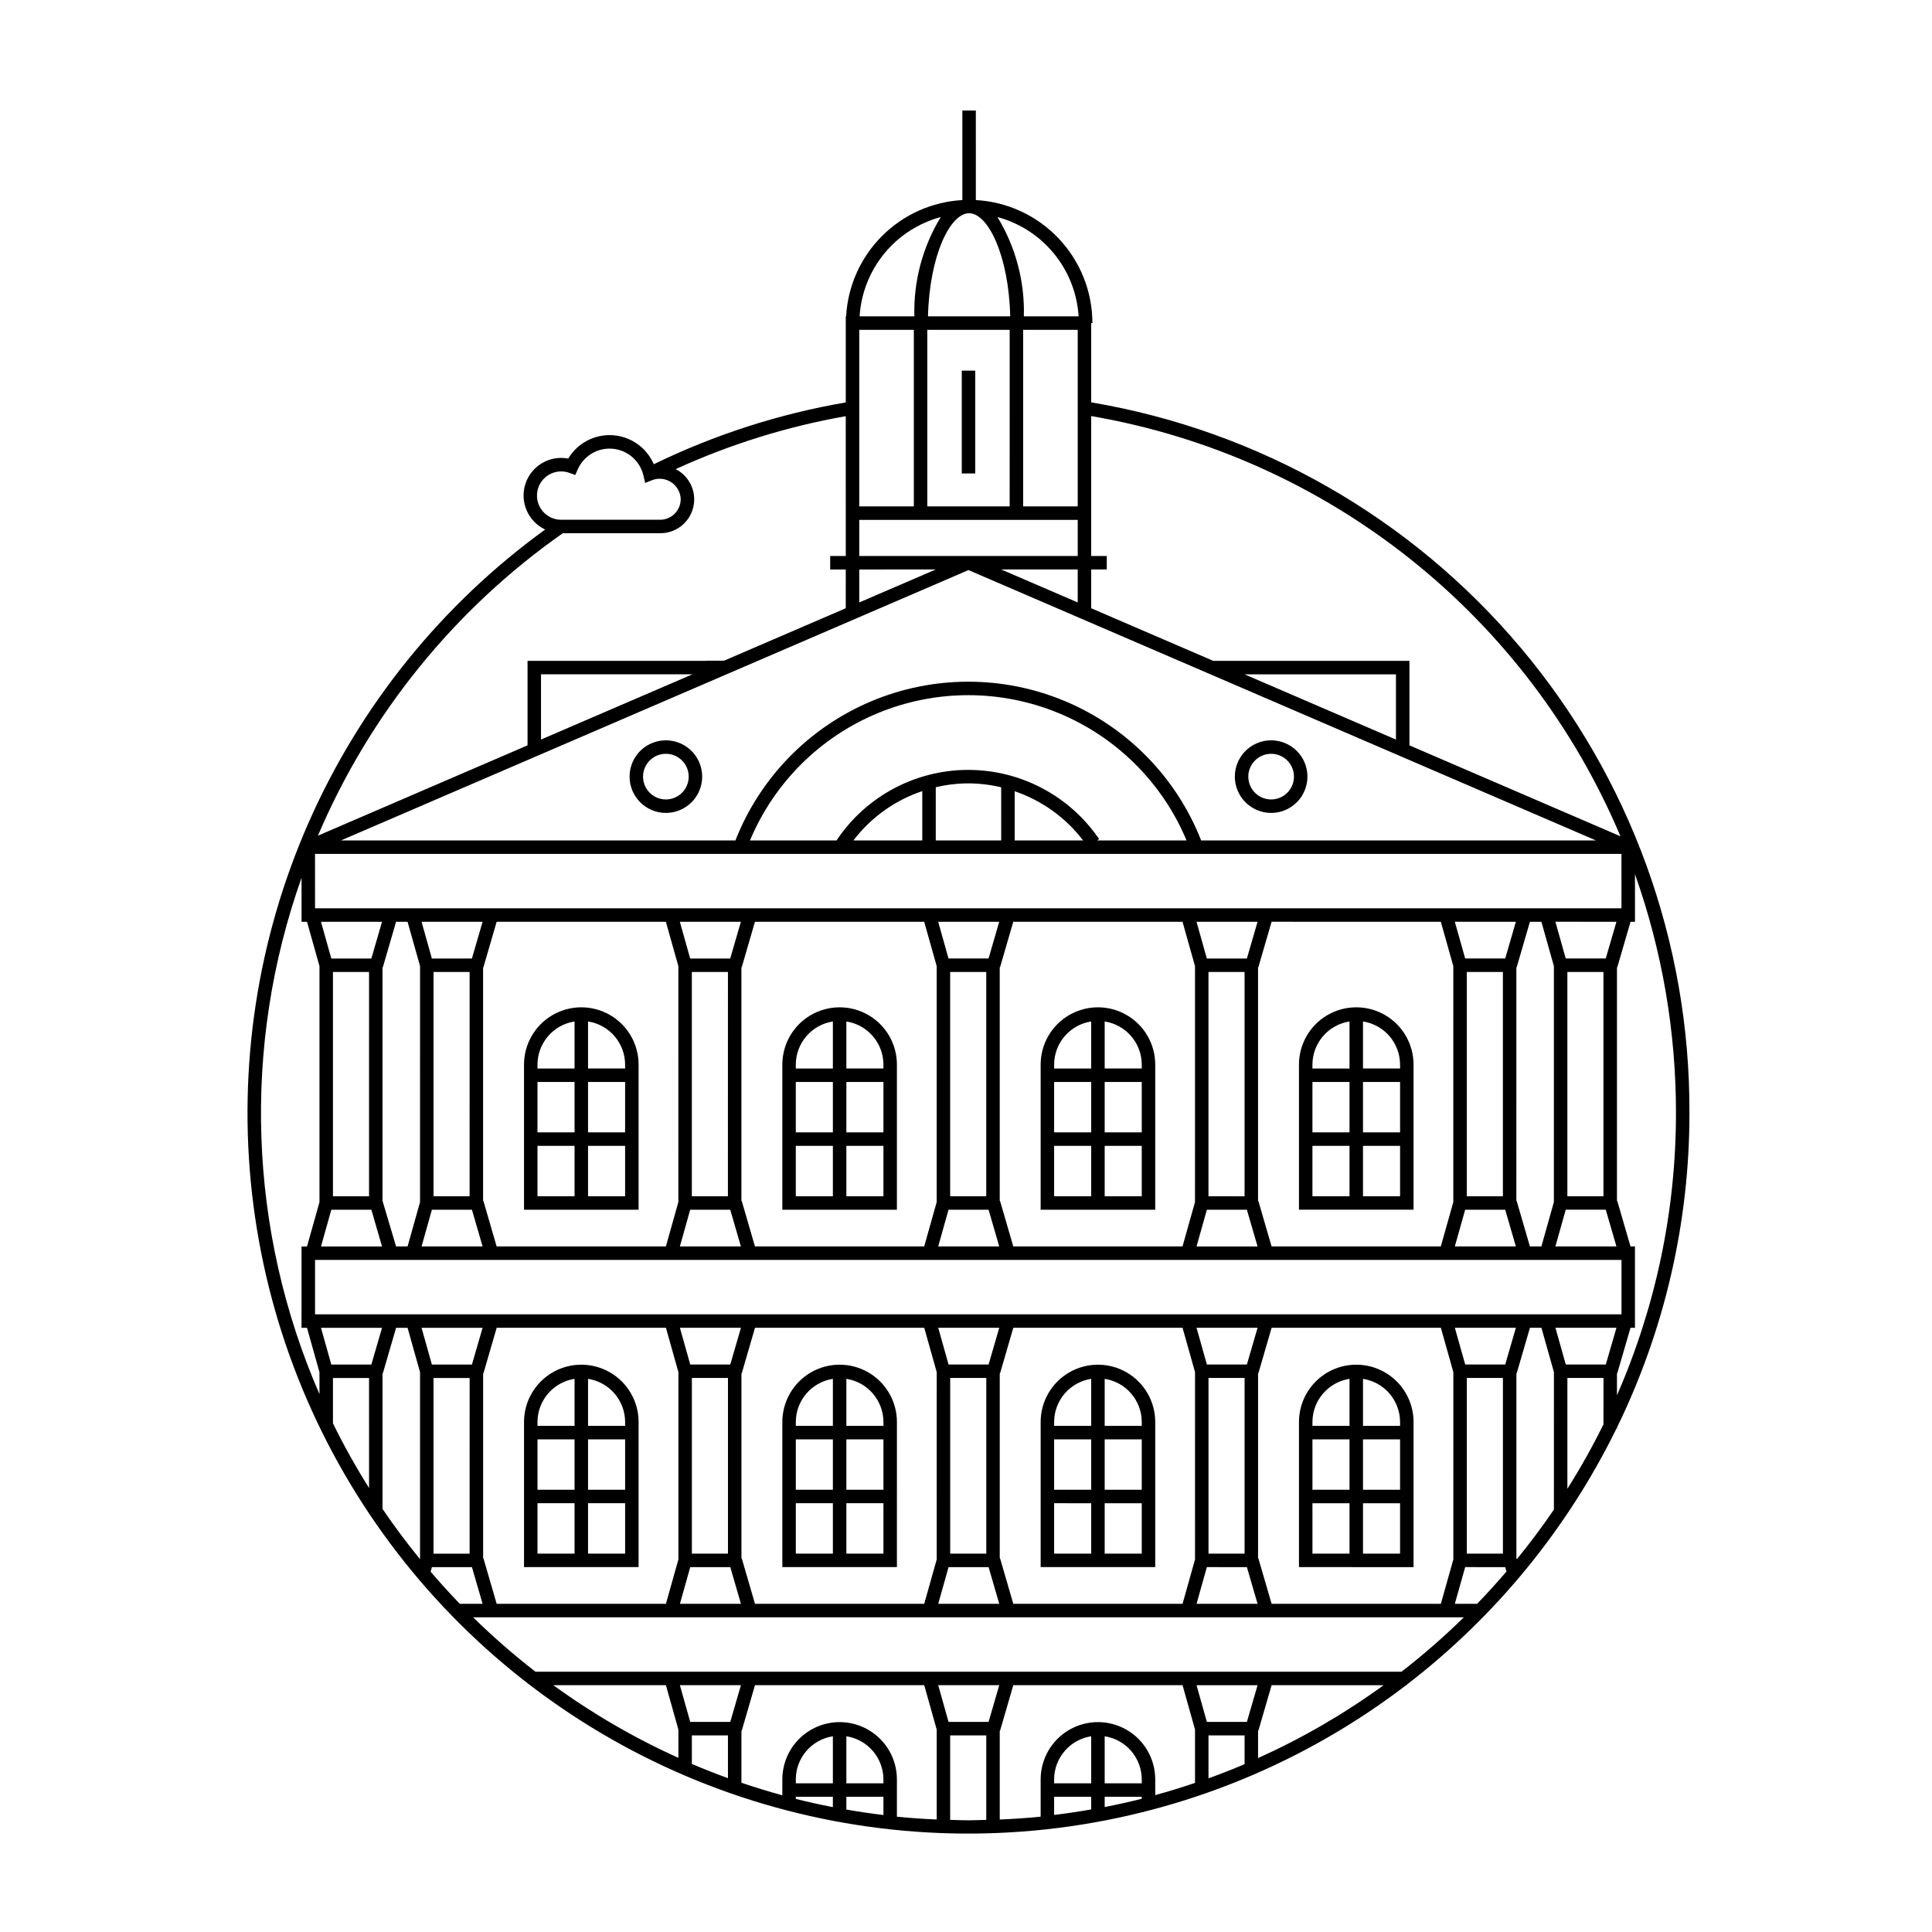 <?xml version="1.0" encoding="UTF-8"?>
<!-- Uploaded to: SVG Repo, www.svgrepo.com, Generator: SVG Repo Mixer Tools -->
<svg fill="#000000" width="800px" height="800px" version="1.1" viewBox="144 144 512 512" xmlns="http://www.w3.org/2000/svg">
 <path d="m402.45 269.47h-3.57v-27.246h3.57zm-91.605 80.344c0-3.891 2.344-7.398 5.938-8.887 3.594-1.488 7.731-0.664 10.484 2.086 2.75 2.75 3.57 6.887 2.082 10.48-1.488 3.598-4.996 5.938-8.887 5.938-5.309-0.004-9.609-4.309-9.617-9.617zm3.57 0c0 2.445 1.477 4.652 3.734 5.586 2.262 0.938 4.859 0.418 6.59-1.309 1.73-1.73 2.246-4.332 1.312-6.59-0.938-2.262-3.141-3.734-5.59-3.734-3.336 0.004-6.043 2.711-6.047 6.047zm156.83 0c0-3.891 2.344-7.398 5.938-8.887 3.594-1.488 7.731-0.664 10.484 2.086 2.75 2.75 3.574 6.887 2.082 10.48-1.488 3.598-4.996 5.938-8.887 5.938-5.309-0.004-9.609-4.309-9.617-9.617zm3.57 0h0.004c0 2.445 1.473 4.652 3.731 5.586 2.262 0.938 4.859 0.418 6.59-1.309 1.73-1.73 2.246-4.332 1.312-6.59-0.938-2.262-3.141-3.734-5.59-3.734-3.336 0.004-6.043 2.711-6.047 6.047zm-161.58 209.48h-30.363v-38.457c0-5.422 2.891-10.434 7.59-13.148 4.699-2.711 10.484-2.711 15.184 0 4.699 2.715 7.59 7.727 7.59 13.148zm-16.969-16.926h-9.824v13.355h9.824zm0-16.926h-9.824v13.355h9.824zm0-16.035c-5.641 0.875-9.809 5.723-9.824 11.43v1.031h9.824zm13.398 32.961h-9.824v13.355h9.824zm0-16.926h-9.824v13.355h9.824zm0-4.602v-0.004c-0.016-5.707-4.184-10.555-9.824-11.43v12.461h9.824zm72.027 38.457h-30.363v-38.461c0-5.422 2.894-10.434 7.59-13.148 4.699-2.711 10.484-2.711 15.184 0 4.699 2.715 7.59 7.727 7.59 13.148zm-16.969-16.93h-9.824v13.355h9.824zm0-16.926h-9.824v13.355h9.824zm0-16.035c-5.641 0.875-9.809 5.723-9.824 11.43v1.031h9.824zm13.398 32.961h-9.824v13.355h9.824zm0-16.926h-9.824v13.355h9.824zm0-4.602v-0.004c-0.016-5.707-4.184-10.555-9.824-11.43v12.461h9.824zm72.027 38.457h-30.363v-38.461c0-5.422 2.894-10.434 7.59-13.148 4.699-2.711 10.484-2.711 15.184 0 4.699 2.715 7.59 7.727 7.59 13.148zm-16.969-16.926-9.824-0.004v13.355h9.824zm0-16.926-9.824-0.004v13.355h9.824zm0-16.035v-0.004c-5.641 0.875-9.809 5.723-9.824 11.43v1.031h9.824zm13.398 32.961h-9.824v13.355h9.824zm0-16.926h-9.824v13.355h9.824zm0-4.602v-0.008c-0.016-5.707-4.184-10.555-9.824-11.43v12.461h9.824zm72.027 38.457-30.363-0.004v-38.461c0-5.422 2.894-10.434 7.59-13.148 4.699-2.711 10.484-2.711 15.184 0 4.699 2.715 7.59 7.727 7.59 13.148zm-16.969-16.926h-9.824v13.355h9.824zm0-16.926h-9.824v13.355h9.824zm0-16.035v-0.008c-5.641 0.875-9.809 5.723-9.824 11.43v1.031h9.824zm13.398 32.961h-9.824v13.355l9.824-0.008zm0-16.926h-9.824v13.355l9.824-0.008zm0-4.602v-0.008c-0.016-5.711-4.184-10.559-9.824-11.434v12.461h9.824zm76.684-81.934v-0.012c0.031 28.906-6.539 57.438-19.207 83.422v0.266h-0.137c-13.043 26.598-32.055 49.82-55.555 67.859v0.133h-0.168c-26.844 20.547-58.656 33.605-92.195 37.836-33.539 4.227-67.602-0.52-98.703-13.762-31.105-13.242-58.133-34.504-78.332-61.613-20.195-27.109-32.836-59.09-36.625-92.684-3.793-33.59 1.402-67.586 15.051-98.512 13.648-30.93 35.258-57.68 62.629-77.52-4.543-2.137-6.789-7.32-5.238-12.094 1.551-4.777 6.414-7.652 11.348-6.707 2.457-4.117 7.016-6.504 11.797-6.188s8.984 3.285 10.879 7.688c16.102-7.836 33.23-13.352 50.875-16.383v-22.82h0.094c0.445-8.023 3.836-15.602 9.52-21.285 5.684-5.684 13.262-9.074 21.285-9.52v-23.738h3.57l0.004 23.738c8.336 0.461 16.184 4.094 21.926 10.152 5.746 6.062 8.953 14.09 8.965 22.441h-0.324v21.016c44.453 7.504 84.793 30.551 113.83 65.035 29.035 34.48 44.883 78.156 44.711 123.24zm-158.54-133.72 32.348 13.938 51.988-0.004v22.398l55.922 24.094c-12.156-28.84-31.371-54.16-55.883-73.621-24.512-19.461-53.527-32.438-84.375-37.738v37.082h4.129v3.57h-4.129zm40.637 17.508 40.125 17.289v-17.289zm-65.484-121.18v-0.004c4.828 7.91 7.258 17.047 7 26.309h14.512c-0.383-6.082-2.664-11.895-6.523-16.613-3.856-4.723-9.102-8.109-14.988-9.695zm6.816 29.879v46.797h14.461v-46.797zm-25.219-3.57h21.793c-0.395-16.164-5.894-27.324-10.898-27.324-5-0.004-10.5 11.156-10.895 27.32zm-0.184 3.57v46.797h21.828l0.004-46.797zm-17.941-3.57h14.516v-0.004c-0.258-9.262 2.172-18.398 7-26.309-5.891 1.582-11.133 4.973-14.992 9.691-3.859 4.723-6.141 10.535-6.523 16.617zm-0.09 50.367h14.461v-46.797h-14.461zm0 13.145h57.895v-9.574h-57.895zm37.613 3.57 20.281 8.738v-8.738zm-37.613 8.742 20.285-8.742-20.285 0.004zm-137.35 63.066h104.53c6.531-16.633 19.5-29.922 35.965-36.863 16.465-6.938 35.031-6.938 51.496 0 16.465 6.941 29.434 20.23 35.965 36.863h104.63l-166.29-71.645zm200.91-0.355-0.523 0.355h23.699c-6.402-15.293-18.598-27.426-33.922-33.75-15.324-6.324-32.527-6.324-47.852 0-15.324 6.324-27.52 18.457-33.922 33.75h22.934c7.738-11.613 20.742-18.621 34.699-18.691 13.953-0.07 27.031 6.801 34.887 18.332zm-22.375-12.68v13.035h18.137c-4.617-6.051-10.93-10.59-18.137-13.035zm-12.297-2.086c-2.902 0.012-5.789 0.355-8.613 1.02v14.102h17.34l-0.004-14.086c-2.859-0.676-5.785-1.023-8.723-1.035zm-30.438 15.121h18.25v-13.07c-7.254 2.434-13.609 6.984-18.25 13.07zm-42.664-44.02h-40.125v17.285zm-34.789-40.961h26.219c3.016 0 5.461-2.445 5.465-5.461-0.055-1.789-0.969-3.445-2.453-4.449-1.484-1.004-3.359-1.234-5.043-0.617l-1.922 0.766-0.473-2.016-0.004 0.004c-0.91-3.844-4.172-6.676-8.105-7.043-3.934-0.363-7.66 1.82-9.266 5.43l-0.68 1.523-1.566-0.57h0.004c-1.781-0.641-3.754-0.465-5.391 0.484-1.637 0.949-2.769 2.574-3.094 4.438-0.328 1.863 0.188 3.777 1.402 5.227 1.219 1.449 3.016 2.285 4.906 2.285zm-64.461 83.723 55.555-23.938v-22.398h47.309v-0.039h4.766l32.254-13.898 0.004-10.273h-4.129v-3.57h4.129l-0.004-37.059c-15.559 2.746-30.707 7.461-45.074 14.035 3.711 1.887 5.637 6.078 4.656 10.129-0.984 4.047-4.621 6.887-8.785 6.859h-25.793c-28.684 20.137-51.164 47.902-64.887 80.152zm-0.762 19.242h346.22l-0.004-14.414h-346.22zm331.45 79.879-2.742 9.73h16.176l-2.828-9.73zm9.996-3.57-0.004-59.434h-9.562v59.434zm3.438-72.734-16.176-0.004 2.738 9.73h10.609zm-19.883 0h-3.043l-3.496 12.016-0.094 0.07-0.004 61.863 0.094 0.07 3.496 12.016h3.043l3.309-11.754 0.004-62.527zm-20.203 76.309-2.742 9.727h16.176l-2.828-9.73zm9.996-3.57v-59.438h-9.566v59.434zm3.438-72.734-16.176-0.008 2.742 9.73h10.609zm-19.883 0-44.852-0.008-3.496 12.016-0.094 0.07v61.867l0.094 0.07 3.496 12.016h44.848l3.309-11.754 0.004-62.527zm-62.008 76.309-2.734 9.73h16.172l-2.828-9.73zm9.996-3.57v-59.441h-9.566v59.434zm3.438-72.734h-16.172l2.734 9.73h10.609zm-19.879 0-44.855-0.012-3.492 12.016-0.098 0.074v61.859l0.098 0.074 3.492 12.016h44.852l3.305-11.754 0.004-62.531zm-62.016 76.297-2.734 9.73h16.172l-2.824-9.73zm9.996-3.57 0.004-59.434h-9.566v59.434zm3.438-72.734h-16.172l2.734 9.73h10.613zm-19.879 0-44.852-0.004-3.492 12.016-0.098 0.074v61.859l0.098 0.074 3.492 12.016h44.852l3.305-11.754 0.004-62.531zm-62.016 76.309-2.734 9.73h16.172l-2.824-9.73zm9.996-3.57 0.008-59.438h-9.566v59.434zm3.438-72.734h-16.172l2.734 9.73h10.613zm-19.879 0-44.848-0.008-3.492 12.016-0.098 0.074v61.859l0.098 0.074 3.492 12.016h44.852l3.305-11.754 0.004-62.531zm-62.008 76.301-2.734 9.73h16.172l-2.824-9.73zm9.996-3.57 0.004-59.434h-9.566v59.434zm3.438-72.734h-16.172l2.734 9.73h10.613zm-19.879 0h-3.047l-3.492 12.016-0.098 0.074v61.855l3.59 12.09h3.047l3.305-11.754 0.004-62.531zm-20.207 76.309-2.734 9.73h16.172l-2.824-9.73zm9.996-3.57 0.004-59.438h-9.566v59.434zm3.438-72.734h-16.172l2.734 9.73h10.613zm-16.574 119.35-3.305-11.754h-1.449l0.004-21.562h1.449l3.305-11.754v-62.531l-3.305-11.754h-1.449v-11.656c-15.824 44.566-14.125 93.48 4.754 136.84zm13.137 1.551-9.562-0.012v12.035c2.887 5.867 6.082 11.582 9.566 17.117zm3.438-13.301h-16.172l2.734 9.73h10.613zm10.078 11.754-3.305-11.754h-3.047l-3.492 12.016-0.098 0.074v35.906c3.117 4.594 6.445 9.031 9.941 13.324zm13.75-2.023 2.824-9.73h-16.172l2.734 9.73zm-10.18 3.57v46.555h9.566l0.004-46.566zm6.973 59.844h6.035l-2.824-9.727-10.613-0.004-0.336 1.211c2.492 2.918 5.07 5.758 7.738 8.52zm57.918 33.309-3.305-11.754-29.836 0.004c10.359 7.531 21.465 13.984 33.141 19.254zm13.137 1.551h-9.566v7.57c3.144 1.34 6.332 2.598 9.566 3.766zm3.438-13.301h-16.172l2.734 9.73h10.613zm24.367 29.57h-9.824v0.566c3.242 0.816 6.519 1.535 9.824 2.18zm0-16.035v0.004c-5.641 0.871-9.809 5.719-9.824 11.43v1.031h9.824zm13.398 16.035h-9.824v3.387c3.25 0.566 6.523 1.051 9.824 1.449zm0-4.602c-0.016-5.711-4.184-10.559-9.824-11.43v12.461h9.824zm14.117-13.215-3.305-11.754h-44.855l-3.492 12.016-0.098 0.074v13.762c3.566 1.211 7.18 2.324 10.84 3.328v-4.211c0-5.426 2.894-10.438 7.59-13.148 4.699-2.715 10.484-2.715 15.184 0 4.699 2.711 7.59 7.723 7.59 13.148v9.883c3.484 0.352 7.004 0.586 10.543 0.742zm13.137 1.551-9.566-0.004v22.387c1.617 0.043 3.223 0.121 4.852 0.121 1.582 0 3.141-0.082 4.715-0.121zm3.438-13.305h-16.172l2.734 9.73h10.613zm24.367 29.57h-9.824v4.816c3.305-0.402 6.578-0.887 9.824-1.461zm0-16.035v0.004c-5.641 0.871-9.809 5.719-9.824 11.43v1.031h9.824zm13.398 16.035h-9.824v2.719c3.305-0.648 6.582-1.367 9.824-2.188zm0-4.602c-0.016-5.711-4.184-10.559-9.824-11.43v12.461h9.824zm14.117-13.215-3.305-11.754h-44.855l-3.492 12.016-0.098 0.074v23.512c3.637-0.16 7.258-0.395 10.84-0.758v-9.875c0-5.426 2.894-10.438 7.59-13.148 4.699-2.715 10.484-2.715 15.184 0 4.699 2.711 7.59 7.723 7.59 13.148v4.164c3.559-0.977 7.074-2.055 10.543-3.238zm13.137 1.551-9.566-0.004v11.383c3.227-1.168 6.418-2.418 9.566-3.75zm3.438-13.301h-16.172l2.734 9.73h10.609zm33.406 0-29.684-0.004-3.496 12.016-0.094 0.07v7.231c11.723-5.281 22.875-11.754 33.273-19.316zm21.258-17.988-262.55-0.004c5.219 5.121 10.734 9.934 16.516 14.414h229.52c5.781-4.481 11.293-9.293 16.516-14.414zm-259.8-15.59 3.492 12.012h44.852l3.305-11.754 0.004-49.645-3.305-11.754h-44.855l-3.492 12.016-0.098 0.074v48.98zm65.402-51.41 2.824-9.73h-16.172l2.734 9.73zm-10.18 3.57v46.555h9.566v-46.555zm-3.168 59.855h16.172l-2.824-9.727-10.613-0.004zm16.402-12.016 3.492 12.012h44.852l3.305-11.754 0.004-49.645-3.305-11.754h-44.855l-3.492 12.016-0.098 0.074v48.98zm65.402-51.41 2.824-9.73h-16.172l2.734 9.73zm-10.18 3.57v46.555h9.566v-46.555zm-3.168 59.855h16.172l-2.824-9.727-10.613-0.004zm16.402-12.012 3.492 12.012h44.852l3.305-11.754 0.004-49.648-3.305-11.754h-44.855l-3.492 12.016-0.098 0.074v48.98zm65.398-51.414 2.828-9.73h-16.172l2.734 9.73zm-10.176 3.57v46.555h9.566v-46.555zm-3.168 59.855h16.172l-2.828-9.727-10.609-0.004zm16.398-12.012 3.496 12.012h44.848l3.309-11.754 0.004-49.645-3.309-11.754-44.852-0.004-3.496 12.016-0.094 0.07v48.984zm65.738 3.445-0.336-1.16-10.609-0.004-2.742 9.727h5.902c2.684-2.773 5.277-5.629 7.785-8.562zm-0.945-4.734v-46.555h-9.566v46.555zm3.438-59.855h-16.176l2.742 9.73h10.609zm10.078 11.754-3.312-11.754h-3.043l-3.496 12.016-0.094 0.07v48.984l0.094 0.07 0.047 0.168c3.449-4.231 6.715-8.605 9.801-13.125zm13.137 1.547h-9.566v29.359c3.484-5.519 6.676-11.215 9.562-17.066zm3.438-13.301h-16.176l2.742 9.73h10.609zm1.332-3.57v-14.414h-346.22v14.414zm-1.199 21.457c10.328-23.602 15.652-49.09 15.637-74.852 0.012-21.547-3.66-42.938-10.863-63.242v12.617h-1.18l-3.496 12.016-0.094 0.07-0.004 61.863 0.094 0.07 3.496 12.016h1.18v21.559h-1.18l-3.496 12.016-0.094 0.07zm-259.28-49.172h-30.363v-38.457c0-5.426 2.891-10.438 7.59-13.148 4.699-2.715 10.484-2.715 15.184 0 4.699 2.711 7.59 7.723 7.59 13.148zm-16.969-16.926h-9.824v13.355h9.824zm0-16.926h-9.824v13.352h9.824zm0-16.035c-5.641 0.871-9.809 5.719-9.824 11.43v1.035h9.824zm13.398 32.961h-9.824v13.355h9.824zm0-16.926h-9.824v13.352h9.824zm0-4.606c-0.016-5.711-4.184-10.559-9.824-11.43v12.461h9.824zm72.027 38.457h-30.363v-38.457c0-5.426 2.894-10.438 7.59-13.148 4.699-2.711 10.484-2.711 15.184 0 4.699 2.711 7.59 7.723 7.59 13.148zm-16.969-16.926h-9.824v13.355h9.824zm0-16.926h-9.824v13.352h9.824zm0-16.035c-5.641 0.871-9.809 5.719-9.824 11.43v1.035h9.824zm13.398 32.961h-9.824v13.355h9.824zm0-16.926h-9.824v13.352h9.824zm0-4.606c-0.016-5.711-4.184-10.559-9.824-11.43v12.461h9.824zm72.027 38.457h-30.363v-38.457c0-5.426 2.894-10.438 7.59-13.148 4.699-2.711 10.484-2.711 15.184 0 4.699 2.711 7.59 7.723 7.59 13.148zm-16.969-16.926h-9.824v13.355h9.824zm0-16.926h-9.824v13.352h9.824zm0-16.035c-5.641 0.871-9.809 5.719-9.824 11.43v1.035h9.824zm13.398 32.961h-9.824v13.355h9.824zm0-16.926h-9.824v13.352h9.824zm0-4.606c-0.016-5.711-4.184-10.559-9.824-11.43v12.461h9.824zm72.027 38.457h-30.363v-38.457c0-5.426 2.894-10.438 7.59-13.148 4.699-2.711 10.484-2.711 15.184 0 4.699 2.711 7.59 7.723 7.59 13.148zm-16.969-16.926h-9.824v13.355h9.824zm0-16.926h-9.824v13.352h9.824zm0-16.035c-5.641 0.871-9.809 5.719-9.824 11.43v1.035h9.824zm13.398 32.961h-9.824v13.355h9.824zm0-16.926h-9.824v13.352h9.824zm0-4.606c-0.016-5.711-4.184-10.559-9.824-11.43v12.461h9.824z"/>
</svg>